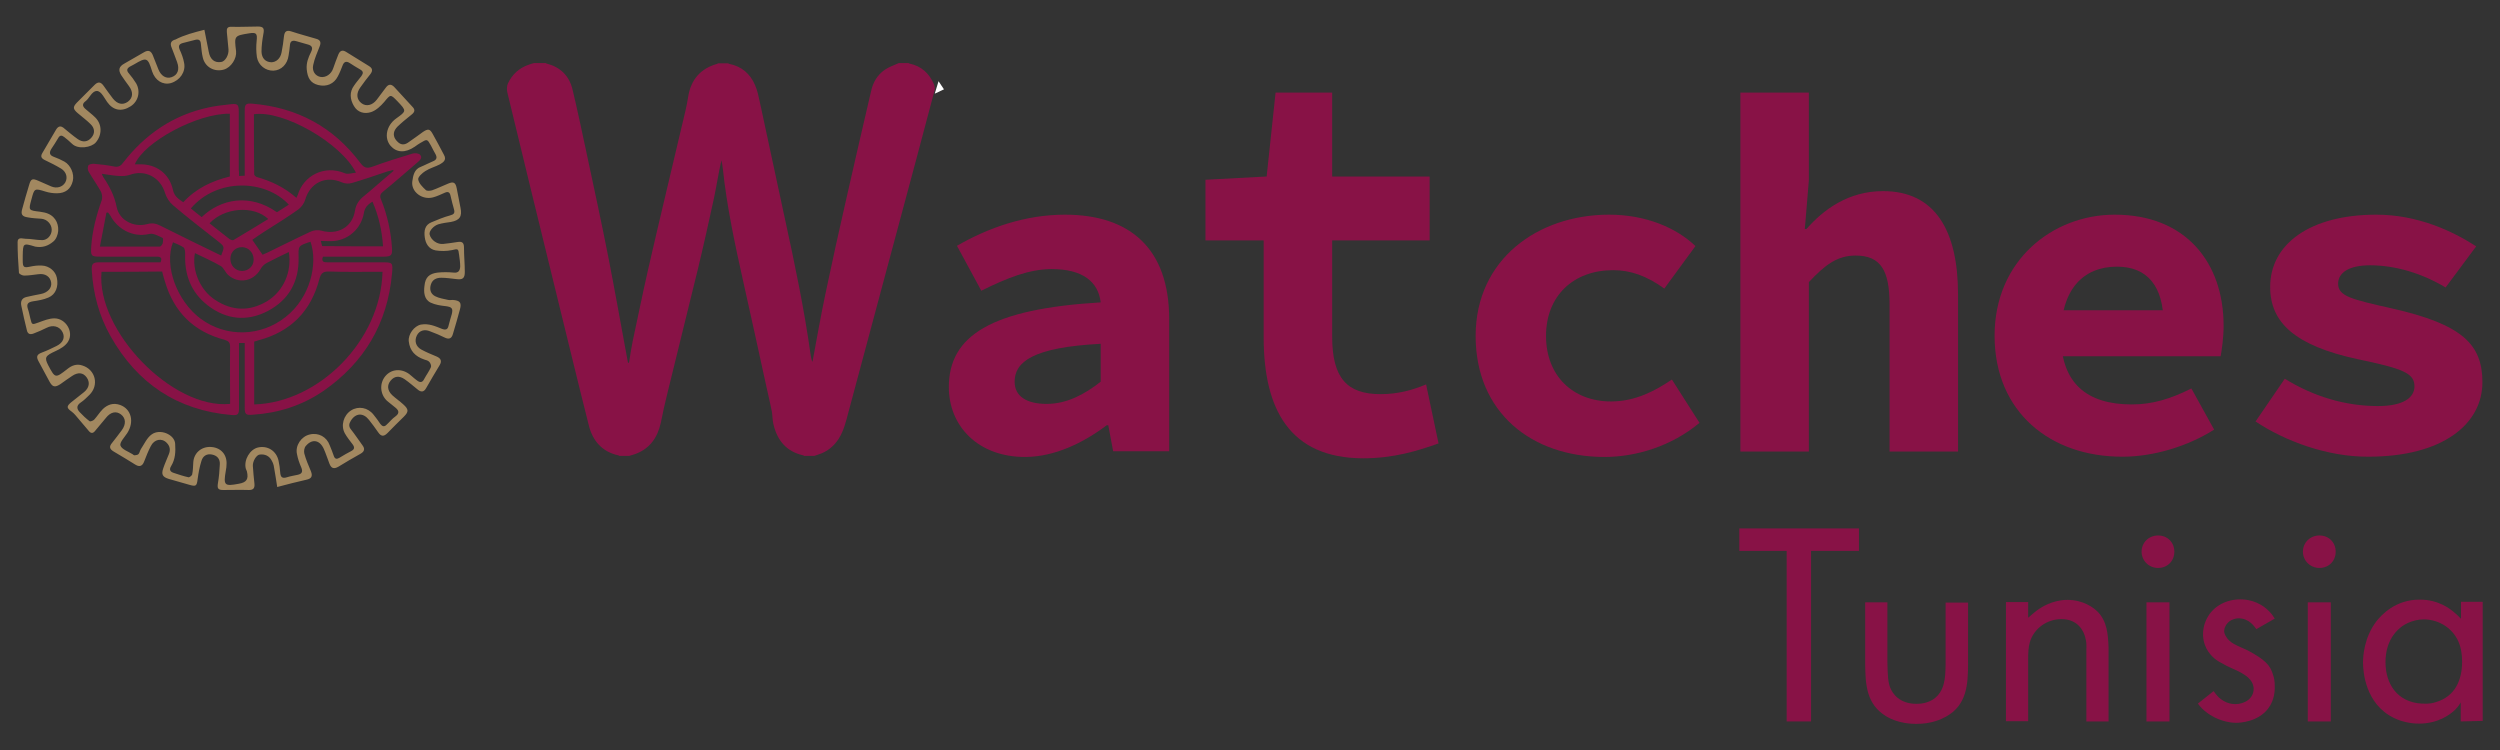 <?xml version="1.0" encoding="utf-8"?>
<!-- Generator: Adobe Illustrator 26.2.1, SVG Export Plug-In . SVG Version: 6.00 Build 0)  -->
<svg version="1.1" id="Calque_1" xmlns="http://www.w3.org/2000/svg" xmlns:xlink="http://www.w3.org/1999/xlink" x="0px" y="0px"
	 viewBox="0 0 923.5 277.2" style="enable-background:new 0 0 923.5 277.2;" xml:space="preserve">
<rect x="0" y="0" width="923.5" height="277.2" fill="#333333" stroke="none"/>
<style type="text/css">
	.st0{fill:#A28860;}
	.st1{fill:#881246;}
	.st2{fill:#FFFFFF;}
</style>
<g>
	<g>
		<path class="st0" d="M75.5,11c0.6,3,1.1,5.5,1.6,8.1c0.5,2.8,2.1,4.2,4.6,3.8c1.5-0.2,2.9-2.6,2.7-4.7S84,14,83.8,11.9
			c-0.1-1.3,0.1-2.1,1.8-2c3.2,0.1,6.4-0.1,9.7-0.1c2,0,2.4,0.7,2,2.7c-0.4,2.2-0.7,4.4-0.7,6.6c0.1,2.5,1.5,3.8,3.6,3.9
			c1.8,0,3.4-1.4,3.8-3.6c0.4-2,0.7-4,0.9-6c0.2-1.7,0.9-2.4,2.7-1.8c3,1,6.1,1.8,9.1,2.7c1.6,0.4,2,1.3,1.4,2.8
			c-0.9,2.3-1.9,4.5-2.4,6.9c-0.5,2.2,0.7,4,2.6,4.4c2,0.4,4.1-1,4.8-3.2c0.6-1.7,1.2-3.4,1.9-5.1c0.6-1.4,1.5-1.8,2.9-0.9
			c2.8,1.7,5.6,3.5,8.4,5.2c1.3,0.8,1.5,1.7,0.5,3c-1.3,1.6-2.5,3.2-3.7,4.9c-1.6,2.2-1.4,4.4,0.4,5.8c1.8,1.4,4.1,0.8,5.7-1.3
			c1.1-1.5,2.2-2.9,3.3-4.4c1-1.4,2-1.4,3.1-0.3c2.3,2.4,4.5,5,6.8,7.4c1,1,0.8,1.9-0.2,2.7c-1.4,1.2-2.9,2.3-4.2,3.5
			c-0.8,0.7-1.6,1.4-2.1,2.3c-0.8,1.5-0.4,3,0.8,4.2c1.2,1.3,2.5,1.5,4,0.5c1.9-1.3,3.8-2.7,5.6-4c1.8-1.2,2.5-1.1,3.5,0.7
			c1.5,2.6,2.8,5.2,4.2,7.8c1.1,1.9-0.3,2.8-1.5,3.5c-1.7,0.9-3.7,1.4-5.4,2.5c-1.1,0.7-2.8,2.2-2.6,3.1c0.2,1.4,1.6,2.8,2.8,3.9
			c0.4,0.4,1.6,0.3,2.3,0.1c2-0.7,4-1.7,6-2.5c1.9-0.8,2.7-0.4,3.1,1.7c0.5,2.4,0.9,4.8,1.4,7.2c0.7,3.3-0.3,4.7-3.6,5.3
			c-1.5,0.2-2.9,0.4-4.4,0.8c-1.9,0.5-3.7,2.6-3.4,3.8c0.5,2.1,2.9,3.8,5.1,3.5c1.7-0.2,3.5-0.4,5.2-0.7c1.8-0.3,2.4,0.3,2.4,2.1
			c0,3,0.3,6,0.3,9c0,2.3-0.8,2.9-3.1,2.6c-1.9-0.2-3.7-0.5-5.6-0.5c-1.7,0-3.2,0.6-3.8,2.4c-0.6,1.8-0.2,3.5,1.5,4.4
			c1.5,0.8,3.3,1,4.9,1.4c0.5,0.1,1.1,0,1.7,0c2.6,0.2,3.3,1,2.6,3.5c-0.8,3-1.7,6.1-2.6,9.1c-0.4,1.4-1.2,2.1-2.8,1.4
			c-1.8-0.9-3.7-1.7-5.6-2.4c-2.1-0.9-4-0.3-4.9,1.5c-1,2-0.4,4.1,1.6,5.2c1.8,1,3.8,1.8,5.7,2.6c1.6,0.7,2,1.7,1.1,3.2
			c-1.7,2.8-3.4,5.7-5,8.5c-0.8,1.4-1.8,1.6-3.1,0.5c-1.6-1.3-3.1-2.6-4.8-3.8c-2-1.4-3.8-1.2-5.2,0.5c-1.4,1.7-1.2,3.6,0.5,5.3
			c1.3,1.2,2.9,2.3,4.2,3.5c2,1.8,2,2.7,0.2,4.5c-2,2-4.1,4-6.1,6.1c-1.3,1.3-2.3,1.3-3.4-0.3s-2.2-3.1-3.4-4.6
			c-2.1-2.7-4.9-2.6-6.7,0.3c-0.7,1.1-0.9,2.1,0.1,3.3c1.5,1.9,2.8,3.9,4.2,5.8c1,1.3,0.7,2.3-0.7,3.1c-2.8,1.6-5.5,3.1-8.2,4.8
			c-1.6,0.9-2.6,0.7-3.3-1.1s-1.3-3.7-2.1-5.5c-1.5-3.3-4.3-3.8-6.6-1.1c-0.6,0.6-0.8,1.9-0.6,2.8c0.6,2.3,1.6,4.5,2.5,6.7
			c0.6,1.7,0.2,2.6-1.7,3c-3.5,0.8-7.1,1.7-10.8,2.7c-0.4-2.7-0.8-5.1-1.2-7.4c-0.1-0.8-0.4-1.6-0.8-2.3c-0.9-1.8-2.5-2.5-4.4-2.3
			c-1.3,0.1-2.7,2.5-2.6,4.2c0.1,2.2,0.4,4.5,0.6,6.7c0.1,1.5-0.4,2.2-2,2.2c-3.2-0.1-6.3,0-9.5,0c-2,0-2.3-0.6-2-2.5
			c0.4-2.3,0.6-4.7,0.7-7c0.1-1.9-0.9-3.2-2.9-3.6c-2-0.4-3.4,0.6-3.9,2.4c-0.7,2.2-1.1,4.5-1.4,6.7c-0.3,2.5-0.6,2.8-3,2.1
			c-2.6-0.7-5.1-1.5-7.7-2.2c-2.2-0.7-2.8-1.6-2-3.9c0.6-1.8,1.4-3.5,2.1-5.3c0.6-1.5,0.4-2.9-0.8-4.1c-1.8-1.9-4.6-1.4-5.9,1.2
			c-1,1.9-1.7,3.8-2.5,5.8c-0.6,1.5-1.6,2-3.1,1.1c-2.7-1.7-5.4-3.3-8.1-4.9c-1.5-0.9-1.8-1.8-0.6-3.2c1.2-1.5,2.4-3.1,3.6-4.7
			c1.6-2.2,1.5-4.4-0.3-5.8c-1.8-1.4-3.9-0.9-5.6,1.3c-1.3,1.6-2.7,3.2-4,4.8c-0.7,0.9-1.5,1-2.3,0c-1.7-2-3.3-3.9-5-5.9
			c-0.4-0.5-0.9-0.9-1.4-1.3c-1.8-1.3-1.9-1.9-0.1-3.4c1.6-1.3,3.2-2.5,4.8-3.8c1.9-1.6,2.2-3.6,0.9-5.4c-1.3-1.8-3.2-2-5.4-0.5
			c-1.5,1-2.9,2-4.3,3c-2,1.3-2.9,1.1-4-0.9c-1.4-2.5-2.7-5.1-4.1-7.6c-0.8-1.5-0.7-2.4,1.1-3.1c1.9-0.7,3.8-1.6,5.6-2.5
			c2.4-1.2,3.2-3.1,2.2-5.1c-1.1-2.2-3.6-2.8-5.9-1.6c-1.6,0.8-3.2,1.5-4.8,2.1c-1.3,0.5-2.2,0.2-2.5-1.3c-0.7-2.9-1.4-5.8-2-8.8
			c-0.4-1.7,0.1-3,1.9-3.4c1.8-0.4,3.6-0.8,5.3-1.1c2.5-0.5,4.1-2.2,3.8-4.2c-0.3-2.2-2.2-3.5-4.8-3.1c-1.7,0.2-3.5,0.5-5.2,0.5
			c-0.7,0-1.8-0.6-1.9-1C6.7,97,6.5,93.2,6.5,89.4c0-2,1.9-1.2,2.9-1.2c2.1,0,4.1,0.5,6.2,0.5c1.9,0,3.5-1.8,3.5-3.8
			c0-2.1-1.7-3.9-3.8-4.1c-1.7-0.1-3.4-0.2-5-0.5c-2.1-0.3-2.7-1.1-2.1-3.1c0.8-2.9,1.6-5.8,2.5-8.7c0.7-2.5,1.2-2.7,3.5-1.7
			c1.6,0.7,3.2,1.4,4.8,2.1c2,0.8,4.1,0.2,5.1-1.5c1-1.8,0.4-3.9-1.5-5.1c-2-1.2-4-2.2-6.1-3.2c-1.2-0.6-1.6-1.3-0.9-2.5
			c1.7-2.9,3.4-5.8,5.1-8.7c0.9-1.5,1.9-1.5,3.1-0.4c1.6,1.3,3.1,2.6,4.8,3.8c1.9,1.4,3.8,1.2,5.2-0.5c1.3-1.5,1.3-3.4-0.4-5
			c-1.5-1.5-3.2-2.7-4.8-4.1c-1.7-1.5-1.7-2.2-0.2-3.8c2.1-2.2,4.4-4.3,6.5-6.5c1.2-1.2,2.2-1.3,3.3,0.2c1.1,1.6,2.3,3.2,3.5,4.8
			c1.7,2.1,3.6,2.5,5.5,1.2c1.9-1.4,2.1-3.5,0.5-5.7c-1-1.4-2-2.7-2.9-4.1c-1.2-1.9-0.9-3.2,1.1-4.3c2.4-1.4,4.9-2.8,7.3-4.2
			c1.5-0.9,2.5-0.6,3.2,1c0.7,1.8,1.4,3.5,2.1,5.3c1,2.5,2.9,3.6,4.9,2.9c2.3-0.8,3-2.9,2-5.6c-0.7-1.8-1.3-3.6-2-5.3
			c-0.7-1.6-0.2-2.6,1.4-3C68.1,12.9,71.6,12,75.5,11z M8.4,94.4c0,0.6,0,1.3,0,1.9c0,2.4,0.4,2.7,2.7,2.2c1.4-0.3,2.9-0.5,4.4-0.4
			c2.6,0.1,5,2,5.5,4.5c0.7,3.2-0.4,6.2-3.1,7.3c-1.8,0.8-3.7,1.1-5.7,1.4c-1.8,0.3-2.5,0.9-1.9,2.8c0.4,1.1,0.6,2.3,0.9,3.5
			c0.6,2.5,0.6,2.4,3.1,1.5c1.9-0.7,3.9-1.5,5.8-1.5c4.2,0,7.2,5,5.1,8.5c-0.9,1.6-2.9,2.8-4.7,3.6c-3.7,1.7-4.2,2.3-2.7,5.2
			c2.6,4.9,2.6,4.9,7.1,1.4c1.6-1.3,3.4-2,5.5-1.3c4.9,1.5,6.3,7.3,2.6,10.9c-1,1-2,2-3.2,2.8c-1.6,1.1-1.5,2.3-0.4,3.5
			s2.4,2.4,3.7,3.4c0.3,0.2,1.3-0.2,1.7-0.6c1.1-1.2,2-2.7,3.2-3.9c1.8-1.7,3.9-2.4,6.4-1.5c4.1,1.5,5.3,6.2,2.6,10.4
			c-1,1.5-2.9,3.5-2.5,4.6c0.5,1.4,2.9,2.2,4.5,3.2c0.2,0.2,0.5,0.4,0.7,0.4c0.5-0.1,1.2-0.1,1.5-0.5c0.4-0.5,0.5-1.3,0.9-1.9
			c1.2-1.8,2.2-4.1,3.9-5.3c3.1-2.3,8.5,0,8.7,3.4c0.2,2.9,0.1,5.7-1.5,8.3c-0.8,1.3-0.3,2.1,1,2.5c1.8,0.6,3.6,1.2,5.4,1.6
			c0.4,0.1,1.4-0.7,1.4-1.1c0.3-1.4,0.3-2.9,0.4-4.4c0.2-3.4,2.9-5.8,6.3-5.7c3.6,0.1,6,2.5,6,6c0,1-0.1,2-0.3,2.9
			c-0.9,5.3-0.5,5.7,4.8,4.7c2.9-0.5,3.7-1.7,3-4.6c-0.1-0.3-0.3-0.7-0.4-1c-0.8-3.2,1.5-7.1,4.5-7.8c3.5-0.8,6.8,1.2,7.6,4.9
			c0.3,1.4,0.5,2.8,0.6,4.2c0.1,1.7,0.6,2.5,2.5,1.9c1.2-0.4,2.6-0.6,3.9-0.9c1.5-0.3,2.1-1,1.4-2.7c-0.7-1.6-1.3-3.3-1.6-5
			c-0.7-3.1,1.6-6.5,4.7-7.2c3.3-0.8,6.3,0.9,7.4,4c0.5,1.3,1.1,2.6,1.5,3.9c0.4,1.2,1.1,1.3,2.1,0.7c1.4-0.9,2.9-1.7,4.4-2.5
			c1.1-0.6,1.3-1.3,0.5-2.4c-1-1.3-2.1-2.7-2.9-4.1c-1.6-2.9-0.5-6.7,2.3-8.5c2.7-1.7,6.2-1.1,8.3,1.6c0.9,1.1,1.7,2.2,2.5,3.4
			c0.7,0.9,1.4,1.2,2.3,0.3c1.1-1,2.1-2.3,3.3-3.1c1.6-1.2,1.2-2.2,0-3.2c-1-0.9-2.1-1.6-3.1-2.5c-2.6-2.4-2.9-6.4-0.7-9.1
			c2.2-2.7,5.9-3,8.9-0.8c0.9,0.7,1.8,1.6,2.8,2.3c1,0.8,2,1,2.7-0.5c0.8-1.5,1.8-2.8,2.5-4.4c0.2-0.5-0.2-1.5-0.6-1.9
			c-0.4-0.5-1.2-0.7-1.9-0.9c-3.2-1.1-5.3-3.1-5.7-6.7c-0.3-2.6,2-5.7,4.5-6.2c2.9-0.5,5.3,0.6,7.8,1.6c1.4,0.5,2.1,0.2,2.4-1.2
			s0.8-2.8,1.2-4.3c0.5-2.1,0-2.6-2.2-2.9c-1.9-0.2-3.9-0.5-5.6-1.3c-2.5-1.2-2.6-4-2.3-6.2c0.3-3.2,1.8-4.5,4.8-4.9
			c2-0.2,4-0.2,6,0c1.8,0.2,2.3-0.8,2.4-2.2c0-1.4-0.2-2.9-0.4-4.3c-0.3-2.5-0.4-2.3-2.7-1.8c-1.9,0.4-4.1,0.4-6,0.1
			c-2.5-0.5-3.7-2.5-4-4.9c-0.3-2.3,0-4.5,2.5-5.5c2.2-0.9,4.5-1.9,6.8-2.5c1.5-0.4,1.9-0.9,1.5-2.3c-0.5-1.7-0.9-3.4-1.3-5.1
			c-0.3-1.3-1-1.5-2.1-1c-1.4,0.6-2.8,1.3-4.3,1.7c-4,1.1-8.2-2-7.7-5.9c0.3-2.1,0.7-4.5,3.2-5.4c1.5-0.6,2.9-1.4,4.4-2
			c1.3-0.5,1.7-1.3,1-2.6c-0.6-1-1.1-2.1-1.7-3.2c-1.4-2.5-1.4-2.5-3.9-1c-0.7,0.4-1.4,0.9-2.1,1.4c-3.5,2.4-6.7,2.2-8.9-0.3
			c-2.5-2.9-1.6-7.5,2-10.1c3.9-2.8,3.9-2.8,0.6-6.3c-2.7-2.8-2.6-2.7-5,0.2c-1.3,1.5-3,3.1-4.8,3.7c-2.4,0.8-5,0.2-6.4-2.3
			c-1.4-2.4-1.7-5.1,0.1-7.5c0.8-1.2,1.8-2.3,2.7-3.5c0.7-1,0.8-1.7-0.4-2.4c-1.4-0.8-2.7-1.6-3.9-2.4c-1.4-0.9-2.2-0.4-2.7,1
			c-0.5,1.3-1,2.6-1.7,3.9c-1.4,2.8-4.2,4-7.3,3.2c-2.8-0.7-3.9-2.6-4.2-5.8c-0.2-2.4,0.6-4.4,1.6-6.4c0.8-1.6,0.3-2.4-1.3-2.8
			c-1.4-0.4-2.8-0.8-4.2-1.2c-1.4-0.4-2.2,0-2.3,1.5c-0.1,1.3-0.3,2.5-0.5,3.8c-0.4,3.2-2.7,5.5-5.6,5.6c-2.9,0.1-5.6-2-6.1-5
			c-0.3-2-0.3-4-0.1-6c0.3-2.7-0.1-3.2-2.7-2.8c-5.6,0.9-5.6,0.9-4.9,6.6c0.3,2.7-1.8,6-4.5,6.8c-3.5,1-7-0.9-7.8-4.5
			c-0.4-1.6-0.5-3.3-0.7-5c-0.1-1.3-0.7-1.8-2-1.5c-1.6,0.4-3.1,0.8-4.7,1.2c-1.4,0.4-1.7,1.1-1.1,2.5c0.7,1.5,1.3,3.1,1.6,4.8
			c0.7,3.3-1.5,6.5-4.9,7.5c-3,0.8-5.8-1-6.9-4.3c-1.6-5.2-2-5.4-6.7-2.6c-0.5,0.3-1,0.5-1.5,0.8c-1.2,0.7-1.3,1.5-0.4,2.5
			c1,1.2,1.9,2.4,2.7,3.7c1.7,3,0.8,6.7-2.1,8.5c-3.3,2.1-6.4,1.5-8.6-1.6c-0.5-0.7-1-1.5-1.5-2.3c-1.6-2.4-3.1-2.4-4.8,0
			c-0.5,0.7-1,1.4-1.6,1.9c-1.4,1-1.3,1.9-0.2,2.9c1.2,1.1,2.5,2,3.7,3.2c2.6,2.6,2.5,6.5,0.2,9.2c-1.6,1.9-6.6,2.7-8.8,0.5
			c-0.9-0.9-1.9-1.7-2.9-2.5c-0.9-0.7-1.6-0.7-2.2,0.4c-0.8,1.4-1.7,2.7-2.6,4.1c-0.7,1.2-0.7,2.2,0.9,2.8c1.4,0.5,2.7,1.1,4,1.8
			c2.3,1.3,3.7,4.5,3.1,7.1c-0.7,3-2.7,4.6-5.9,4.6c-1.4,0-2.8-0.2-4.1-0.6c-4.2-1.3-4.2-1.3-5.3,2.9c-1.1,4-1.1,4,3.1,4.5
			c0.6,0.1,1.1,0.2,1.7,0.3c3.6,0.8,5.3,3.6,5.1,6.8c-0.1,1.4-0.8,3.2-1.9,4c-1.8,1.5-3.9,2.3-6.6,1.8C8.5,89.7,8.5,89.9,8.4,94.4z"
			/>
		<path class="st1" d="M88.3,65c0.9,0,1.4-0.1,2.1-0.1c0-0.9,0-1.6,0-2.4c0-7.2,0-14.3,0-21.5c0-2.5,0.4-2.9,2.8-2.7
			c16.6,1.4,30,8.6,40,22c1.3,1.7,2.3,2,4.3,1.3c4.9-1.8,10-3.4,15-4.9c0.8-0.2,2.2-0.1,2.7,0.5c1,1.1-0.1,2-1,2.8
			c-4.2,3.6-8.4,7.3-12.7,10.8c-1.1,0.9-1.3,1.7-0.7,3c2.3,5.7,3.6,11.7,4,17.8c0.2,2.6-0.3,3.2-2.9,3.2c-6.8,0-13.6,0-20.4,0
			c-0.8,0-1.5,0-2.2,0c-0.7,1.9,0.3,2.1,1.6,2.1c6.7,0,13.4,0,20,0c4.2,0,4.3,0,3.9,4.3c-1.7,18.3-10.2,32.7-25.3,43.2
			c-7.9,5.4-16.7,8.2-26.2,8.8c-2.5,0.2-2.9-0.2-2.9-2.6c0-7.2,0-14.3,0-21.5c0-0.8,0-1.5,0-2.4c-0.8,0-1.4,0-2.1,0
			c0,0.8,0,1.6,0,2.4c0,7.2,0,14.3,0,21.5c0,2.5-0.4,2.9-2.8,2.7c-20-1.7-34.8-11.7-44.6-29c-4.3-7.6-6.5-15.8-7-24.5
			c-0.1-2.3,0.4-2.9,2.7-2.9c6.8,0,13.6,0,20.4,0c0.8,0,1.5,0,2.3,0c0.7-1.6,0.1-2.1-1.4-2.1c-7,0-13.9,0-20.9,0
			c-3.4,0-3.5-0.3-3.3-3.7c0.4-5.9,1.9-11.6,3.9-17.2c0.3-0.9,0.1-2.2-0.3-3.1c-1.4-2.5-3.1-4.9-4.5-7.3c-0.4-0.6-0.5-1.7-0.2-2.3
			c0.2-0.5,1.3-0.7,2-0.7c2.5,0.2,5,0.5,7.5,1c1.5,0.3,2.4-0.1,3.3-1.3C53.5,49.7,63.9,42.5,77,39.7c2.7-0.6,5.5-0.9,8.3-1.2
			c2.5-0.3,2.9,0.2,2.9,2.6c0,7.2,0,14.3,0,21.5C88.3,63.2,88.3,63.9,88.3,65z M93.9,126.2c0,7.8,0,15.5,0,23.2
			c23.9-0.7,46.8-23.6,47.4-49c-0.8,0-1.5,0-2.3,0c-5.8,0-11.5,0.1-17.3-0.1c-2.2-0.1-3.1,0.5-3.7,2.7
			c-3.1,11.9-10.5,19.5-22.5,22.7C95.1,125.8,94.5,126,93.9,126.2z M37.5,100.4c-2,21.7,26.2,50.9,47.5,48.8c0-0.7,0-1.3,0-2
			c0-6.3-0.1-12.6,0-19c0-1.7-0.5-2.2-2.1-2.7c-11.4-3-18.7-10.3-22-21.6c-0.4-1.2-0.7-2.4-1-3.6C52.3,100.4,44.9,100.4,37.5,100.4z
			 M84.9,42c-11.8-0.2-31.6,10.3-35.1,18.7c0.6,0,1.3,0,1.9,0c6.1-0.1,10.9,3.5,12.2,9.5c0.5,2.3,2,3.3,3.8,4.5
			c4.7-5.1,10.6-7.9,17.2-9.5C84.9,57.5,84.9,49.8,84.9,42z M109.5,73.1c0.2-0.6,0.4-0.8,0.5-1.1c2.1-7.1,9.8-11.2,17.4-8
			c1.1,0.5,2.6-0.1,4.1-0.2c-5.5-11-26.9-23.2-37.7-21.6c0,7.4,0,14.8,0.1,22.2c0,0.3,0.6,0.9,1,1C100.2,66.9,105.1,69.2,109.5,73.1
			z M145.4,63.1c-0.1-0.1-0.1-0.2-0.2-0.3c-0.6,0.2-1.3,0.3-2,0.5c-4.4,1.5-8.8,3-13.2,4.3c-1.1,0.3-2.5,0.3-3.6-0.2
			c-6.1-2.7-11.9,0.1-13.7,6.5c-0.4,1.3-1.4,2.6-2.4,3.4c-4.1,2.9-8.4,5.6-12.7,8.3c-1.6,1-3.1,2.1-4.4,3c1.3,1.9,2.5,3.6,3.8,5.5
			c0.5-0.2,1.1-0.5,1.8-0.8c5.4-2.6,10.7-5.3,16.1-7.8c1.1-0.5,2.6-0.6,3.8-0.3c5.9,1.7,11.4-1.2,12.4-7.2c0.4-2.6,1.6-4.2,3.5-5.7
			c2.6-2.1,5-4.3,7.5-6.4C143.2,65,144.3,64,145.4,63.1z M81.7,94.4c1.3-3.3,1.3-3.3-1.2-5.3c-5.6-4.4-11.2-8.7-16.6-13.3
			c-1.3-1.1-2.4-2.8-2.9-4.4c-1.7-5.9-7.4-8.9-13.1-6.8C46.7,65,45.3,65.1,44,65c-2.1-0.1-4.1-0.5-6.4-0.8c0.3,0.7,0.4,1,0.6,1.3
			c2.3,3.4,4.1,6.9,4.9,11c1,4.9,6.3,7.6,11.2,6.3c1.8-0.5,3.2-0.3,4.8,0.5C66.6,87.1,74.1,90.7,81.7,94.4z M114.7,89.3
			c-4.6,1.5-4.5,1.5-4.4,5.8c0.2,8.9-3.6,15.7-11.4,19.8c-7.7,4-15.4,3.2-22.3-2.2c-6.1-4.8-8.5-11.3-8.2-18.9c0-0.8-0.1-2-0.6-2.4
			c-1.1-0.8-2.6-1.3-3.9-1.9c-3.4,8.7,1.5,21.8,10.3,28.3c9.4,6.9,22.1,6.6,31.3-0.7C114.7,109.9,117.5,97.3,114.7,89.3z
			 M106.7,93.1c-2.9,1.4-5.5,2.6-8.1,4c-1,0.5-1.9,1.4-2.4,2.4c-2.6,4.5-8.2,5.5-12,2c-1-0.9-1.5-2.5-2.6-3.2
			c-3.1-1.8-6.3-3.2-9.6-4.8c-1.2,6.3,1.9,13.7,7.5,17.3c6.2,4.1,12.7,4.3,19.1,0.5C104.7,107.6,107.9,100.4,106.7,93.1z M74.5,80.2
			c7-6.7,17.7-8.9,27.8-1.8c1.4-0.9,2.9-1.8,4.4-2.8C98,66.2,80.1,65.7,70.5,77C71.8,78.1,73.1,79.1,74.5,80.2z M141.5,91
			c-0.4-5.8-1.6-11.2-3.9-16.5c-1.9,1.1-2.9,2.3-3.2,4.3c-1,5.5-5.4,9.6-10.8,10.2c-1.6,0.2-3.3,0-5.1,0c0.2,0.6,0.3,1.3,0.5,1.9
			C126.5,91,133.9,91,141.5,91z M36.9,91.1c7.7,0,14.9,0,22.1,0c0.4,0,0.9-0.7,1.1-1.2c0.2-0.7,0.2-1.9,0-2
			c-1.5-0.7-3.4-1.8-4.8-1.5c-6.7,1.6-12.2-2.3-14.5-6.7c-0.2-0.4-0.6-0.8-0.9-1.2c-0.2,0-0.4,0-0.6,0.1
			C38.5,82.6,37.8,86.7,36.9,91.1z M77.4,82.5c2.6,2,5,4,7.5,5.9c0.3,0.2,1,0.4,1.3,0.3c4.3-2.5,8.6-5.2,12.9-7.8
			C93.7,75.8,82.9,76.6,77.4,82.5z M93.7,95.9c0-2.5-1.8-4.5-4.2-4.6s-4.3,1.7-4.4,4.1c-0.1,2.6,1.8,4.7,4.3,4.7
			C91.8,100.1,93.7,98.3,93.7,95.9z"/>
	</g>
	<g>
		<g>
			<g>
				<path class="st1" d="M350.5,143c0-19.1,15.8-28.9,56.1-31.3c-0.9-7.6-6.6-12.3-18.1-12.3c-8.2,0-16.4,3.2-26,8l-9-16.6
					c11.8-6.8,25.4-11.5,39.9-11.5c24,0,38.5,12.5,38.5,38.6v48.8h-20.7l-1.8-9.6h-0.6c-8.6,6.5-19.3,11.7-30.2,11.7
					C361.3,168.8,350.5,157.4,350.5,143z M406.6,141v-14c-25.1,1.3-31.8,6.7-31.8,14c0,5.5,4.6,8.2,11.8,8.2
					C394.1,149.2,400.6,145.7,406.6,141z"/>
				<path class="st1" d="M466.8,124.6V88.8h-21.5V66.4l22.6-1.2l3.3-31h20.9v31h36v23.6h-36v35.5c0,15.4,5.5,21.3,17.9,21.3
					c6.4,0,11.8-1.5,16.8-3.6l4.6,21.8c-7.6,2.7-16.5,5.5-27.9,5.5C476.4,169.2,466.8,151.2,466.8,124.6z"/>
				<path class="st1" d="M545.1,124.1c0-28.4,23.1-44.8,49.3-44.8c13.5,0,24.8,4.8,31.9,11.6l-11.5,15.7c-6.5-4.7-12.5-6.8-18.9-6.8
					c-14.7,0-24.8,9.5-24.8,24.3s10,24.2,24,24.2c9,0,16.3-3.9,22.5-8.1l10.2,16c-10.3,8.6-23.4,12.6-35.1,12.6
					C565.8,168.8,545.1,152.4,545.1,124.1z"/>
				<path class="st1" d="M642.9,34.2h25.3v32.3l-1.5,18.1h0.6c6.3-7.2,15.5-14,28.3-14c19.2,0,27.7,14.5,27.7,38.2v58H698v-54.4
					c0-12.5-3.3-18-12.5-18c-6.8,0-11.3,3.4-17.3,9.8v62.6h-25.3V34.2L642.9,34.2z"/>
				<path class="st1" d="M736.8,124c0-27.9,21.5-44.7,44.4-44.7c26.3,0,40.2,17.8,40.2,41c0,4.6-0.7,9.2-1.1,11.3h-64.7v-17h47.6
					l-4,4.8c0-13.7-6-20.9-17.2-20.9c-12.5,0-20.7,8.5-20.7,25.4c0,17.7,9.6,25.5,26.2,25.5c7.7,0,14.4-2.1,22-5.9l8.4,15.2
					c-9.8,6.2-22.4,10-33.8,10C757.5,168.8,736.8,152.3,736.8,124z"/>
				<path class="st1" d="M833.2,155.7l10.8-15.8c10.5,6.5,22.2,10.1,34.4,10.1c9.4,0,13.5-3.1,13.5-7.3c0-4.8-4.1-6.5-20.9-10
					c-23.2-5-32.4-13.5-32.4-26.7c0-15.9,14.8-26.7,39.2-26.7c15.2,0,28.1,6,36.9,11.7l-11.3,15.2c-8.6-5.2-18.5-8.2-27.9-8.2
					c-7.9,0-11.8,2.8-11.8,6.8c0,4.7,5.2,5.8,19.7,9.1c26.3,5.9,33.6,13.4,33.6,27.3c0,15.5-14.7,27.5-42.1,27.5
					C859.7,168.8,844,162.9,833.2,155.7z"/>
			</g>
		</g>
		<g>
			<path class="st1" d="M232.5,168.4c-1.3,0-2.6,0-3.8,0c-0.1-0.1-0.2-0.2-0.3-0.2c-6-1.3-9.5-5.4-10.9-11.1
				c-4.1-16.2-8-32.5-12-48.7c-6.1-24.8-12.1-49.5-18.1-74.3c-0.2-1-0.2-2.3,0.2-3.2c1.6-3.5,4.3-5.9,8-7.1c0.6-0.2,1.1-0.4,1.7-0.5
				c1.4,0,2.9,0,4.3,0c0.1,0.1,0.2,0.2,0.4,0.2c5,1.3,8.3,4.5,9.5,9.6c1.8,7.5,3.4,15.1,5,22.6c2.8,13.2,5.7,26.4,8.3,39.7
				c2.3,11.8,4.4,23.6,6.6,35.5c0.2,1.1,0.4,2.1,0.6,3.2c0.3-0.1,0.4-0.3,0.4-0.4c0.4-2.5,0.8-5.1,1.3-7.6
				c1.9-8.8,3.7-17.7,5.7-26.5c4.1-17.9,8.4-35.7,12.6-53.6c0.8-3.4,1.7-6.8,2.2-10.2c1-6.4,4.6-10.5,10.7-12.2
				c0.1,0,0.2-0.1,0.3-0.2c1.3,0,2.6,0,3.8,0c0.1,0.1,0.3,0.2,0.4,0.2c4.5,0.9,7.7,3.6,9.5,7.8c0.9,2,1.3,4.2,1.8,6.4
				c3.1,14.3,6.1,28.5,9.2,42.8c3.7,16.9,7.2,33.7,9.6,50.8c0.1,0.7,0.3,1.4,0.5,2.2c0.2-0.2,0.2-0.2,0.2-0.3
				c1.5-8.2,3-16.5,4.7-24.7c2.5-11.9,5.1-23.7,7.8-35.5c3-13.2,6-26.3,9.1-39.5c0.7-3.2,2.3-5.9,5-7.8c1.6-1.1,3.5-1.7,5.2-2.5
				c1.2,0,2.4,0,3.6,0c0.1,0.1,0.3,0.2,0.4,0.2c4.4,0.9,7.3,3.7,9,7.6c0.3,0.7,0.4,1.7,0.2,2.4c-4.5,17.1-9.1,34.2-13.7,51.3
				c-6,22.5-12.1,45-18.1,67.5c-0.9,3.4-1.7,6.8-3.6,9.8c-1.8,2.8-4.3,4.8-7.5,5.8c-0.5,0.2-1,0.3-1.5,0.5c-1.3,0-2.6,0-3.8,0
				c-0.1-0.1-0.2-0.2-0.3-0.2c-6.2-1.4-9.6-5.5-11-11.5c-0.4-1.6-0.3-3.2-0.6-4.8c-0.6-3-1.3-6-2-9.1c-2.8-12.8-5.6-25.7-8.5-38.6
				c-3.1-13.9-6.1-27.8-7.6-42c-0.1-1-0.3-2-0.5-3c-1.1,4.7-1.8,9.5-2.8,14.2c-1.9,8.7-3.8,17.3-5.9,26
				c-3.7,15.2-7.5,30.4-11.2,45.6c-0.9,3.7-1.8,7.5-2.5,11.2c-1.2,5.4-4,9.5-9.4,11.5C233.8,168,233.2,168.2,232.5,168.4z"/>
		</g>
		<polygon class="st2" points="345.3,34.6 346.7,30 348.7,33 		"/>
	</g>
	<g>
		<g>
			<g>
				<path class="st1" d="M660,266.5v-63h-17.5v-8.3h44.2v8.3H669v63H660z"/>
				<path class="st1" d="M727,244.9c0,7.9-0.4,15.5-8.1,19.8c-2,1.1-5.5,2.7-11,2.7c-1.6,0-6.8-0.1-11.3-2.9
					c-7.1-4.4-7.5-11.5-7.6-19v-23h8.2v21.9c0.1,4.8,0.2,7.4,1,9.5c0.9,2.4,3.5,6.1,9.8,6.1c2.2,0,4.3-0.5,6.2-1.7
					c4.3-3,4.4-8,4.5-12.7v-23h8.3L727,244.9L727,244.9L727,244.9z"/>
				<path class="st1" d="M770.7,266.5v-26c0.1-2.7,0-3.5-0.4-5c-0.5-2.1-2.5-6.8-8.8-6.8c-5.3,0-10.2,3.4-11.7,8.6
					c-0.5,1.8-0.6,4-0.6,5.9v23.2H741v-44h8.2v5.8c1-0.9,2.1-1.8,3.1-2.6c1.6-1.2,5.8-4,11.4-4c5.9,0,9.7,2.9,11.2,4.4
					c3.5,3.6,3.8,8.4,4,13.1v27.4L770.7,266.5L770.7,266.5z"/>
				<path class="st1" d="M791.1,203.8c0-3.4,2.7-6,6.1-6s6,2.5,6,6s-2.6,6-6,6S791.1,207.1,791.1,203.8z M792.9,266.5v-44h8.5v44
					H792.9z"/>
				<path class="st1" d="M817.7,255.3c0.9,1.2,0.8,1.1,1.8,2.2c0.8,0.7,2.9,2.6,6.2,2.6s6.8-1.9,6.8-5.7c-0.1-4.1-4.8-6.1-8.4-7.7
					l-1.7-0.8c-2.3-1.2-3.3-1.8-4.3-2.6c-3.8-3.2-4.3-7-4.3-9c0-1.1,0.1-3.2,1.4-5.8c2.4-4.7,7.3-7.1,12.4-7.1c2,0,6.7,0.4,10.6,4.4
					c0.9,0.9,1.4,1.6,2.1,2.7l-6.8,3.9c-0.7-0.9-2.6-4-6.6-4c-0.4,0-1.5,0.1-2.7,0.7c-2.1,1.2-2.6,3.2-2.6,4c0,0.5,0.2,1.3,0.8,2.2
					c1.3,2.1,3.7,3.1,5.8,4l2,0.9c6.4,3.4,8.5,5.5,9.5,9.2c0.3,0.7,0.6,2.2,0.6,4.2c0,1.3,0,5-2.5,8.2c-3.7,4.8-10.1,5.2-11.8,5.2
					c-2,0-6.9-0.6-11.2-4.1c-0.8-0.6-1.7-1.4-2.9-3L817.7,255.3z"/>
				<path class="st1" d="M850.7,203.8c0-3.4,2.7-6,6.1-6s6,2.5,6,6s-2.6,6-6,6S850.7,207.1,850.7,203.8z M852.5,266.5v-44h8.5v44
					H852.5z"/>
				<path class="st1" d="M909,266.5v-7c-0.4,0.6-0.9,1.5-2,2.6c-1.9,1.9-6.4,5.2-13.4,5.2c-3.2,0-6.4-0.7-9.3-2.1
					c-10.7-5.2-11.4-17.4-11.4-20.5c0-2.3,0.4-9.1,4.8-15c1.9-2.5,7.2-8.3,16.3-8.2c6.7,0,11.2,3.4,12.9,5c0.8,0.6,1.5,1.4,2.2,2.1
					v-6.3h8v44L909,266.5L909,266.5z M900,259.3c6.9-2.1,9.5-8.1,9.5-14.8c0-3-0.5-5.2-0.9-6.3c-1.9-5.8-7.4-9.4-13.3-9.4
					c-1.9,0-4,0.5-5.8,1.3c-3.3,1.5-8.3,5.7-8.3,14.5c0,8.2,4.5,14.8,13.3,15.3C897.2,260.1,898.9,259.7,900,259.3z"/>
			</g>
		</g>
	</g>
</g>
</svg>
